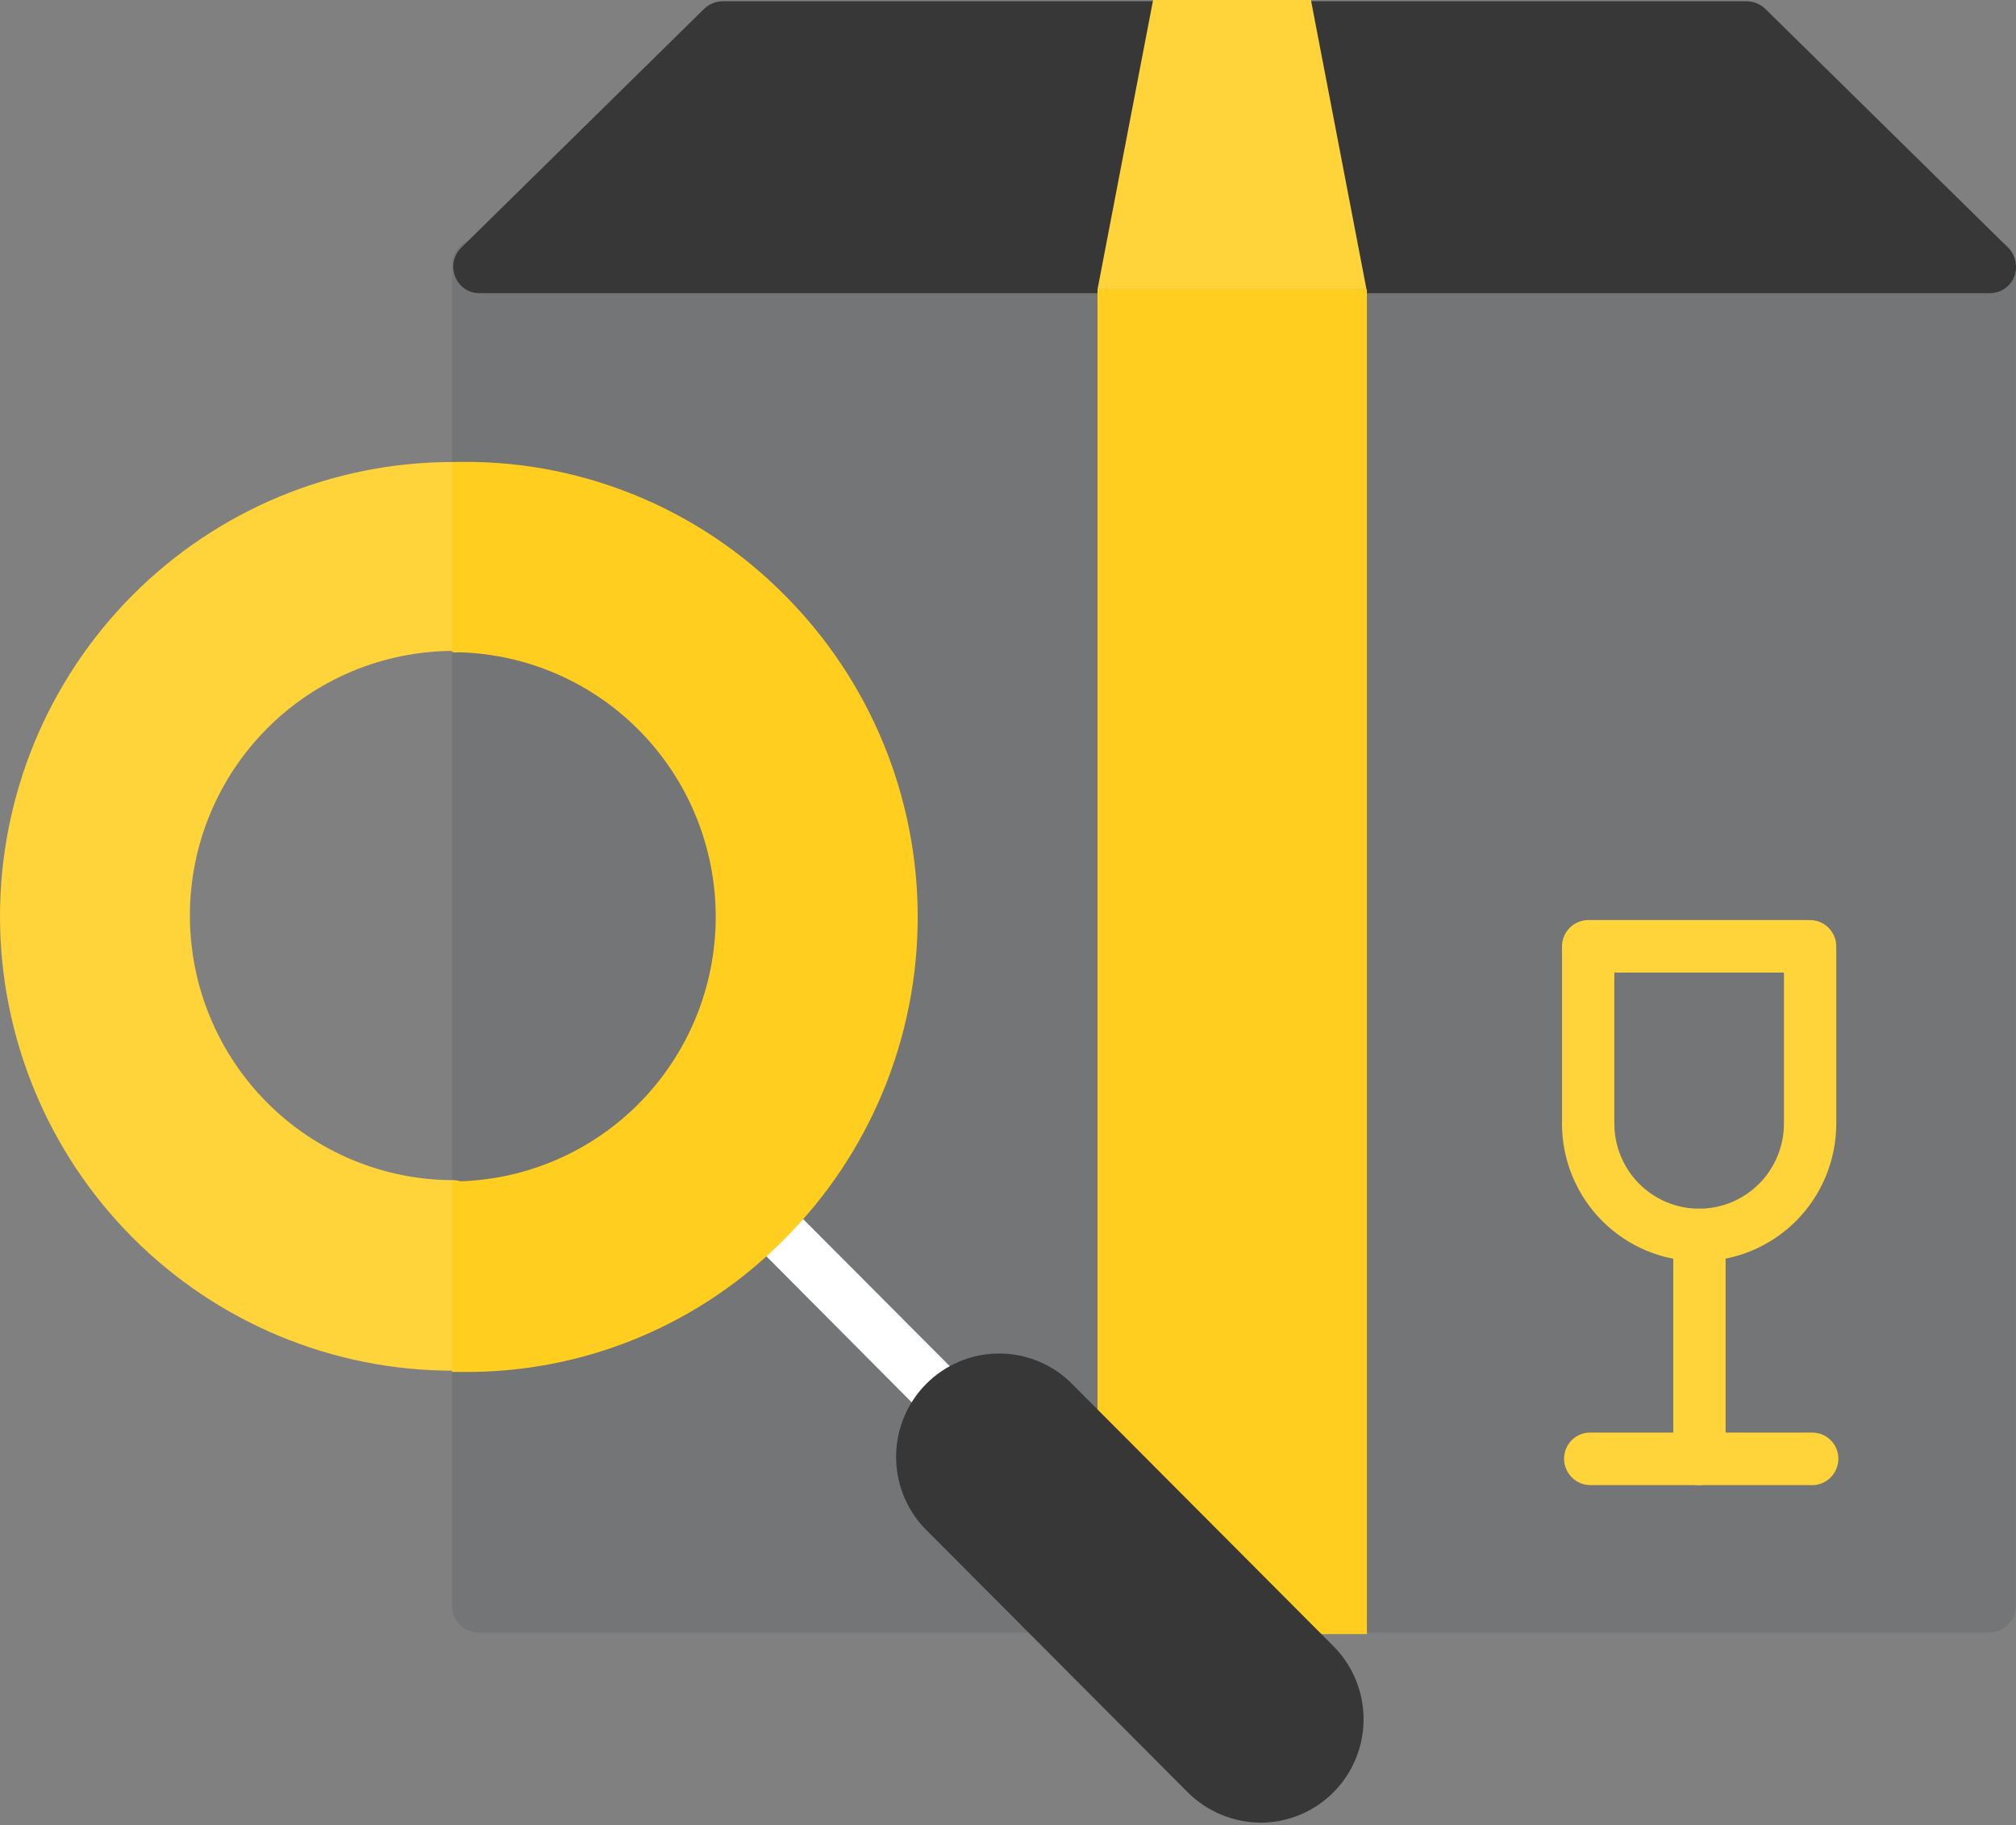 <?xml version="1.0" encoding="UTF-8"?> <svg xmlns="http://www.w3.org/2000/svg" width="190" height="172" viewBox="0 0 190 172" fill="none"><rect x="0" y="0" width="190" height="172" fill="#808080" stroke="none"/> <path d="M187.486 22.48H45.085C43.712 22.48 42.6 23.597 42.6 24.974V151.352C42.6 152.729 43.712 153.846 45.085 153.846H187.486C188.859 153.846 189.971 152.729 189.971 151.352V24.974C189.971 23.597 188.859 22.48 187.486 22.48Z" fill="#747576"></path> <path d="M189.287 23.367L166.344 0.808C165.876 0.371 165.262 0.124 164.623 0.118H68.109C67.469 0.124 66.855 0.371 66.388 0.808L43.445 23.367C43.096 23.717 42.859 24.163 42.764 24.648C42.669 25.133 42.719 25.635 42.909 26.091C43.087 26.546 43.398 26.936 43.8 27.21C44.203 27.484 44.679 27.629 45.165 27.626H187.566C188.051 27.624 188.525 27.476 188.927 27.203C189.328 26.93 189.64 26.543 189.822 26.091C190.002 25.634 190.047 25.134 189.953 24.651C189.858 24.168 189.627 23.723 189.287 23.367Z" fill="#373737"></path> <path d="M160.137 118.856C156.716 118.856 153.434 117.495 151.011 115.071C148.588 112.648 147.222 109.359 147.212 105.927V89.161C147.222 88.506 147.488 87.882 147.954 87.422C148.419 86.963 149.045 86.705 149.698 86.705H170.576C171.229 86.705 171.855 86.963 172.32 87.422C172.785 87.882 173.051 88.506 173.061 89.161V105.927C173.051 109.359 171.685 112.648 169.262 115.071C166.84 117.495 163.558 118.856 160.137 118.856ZM152.145 91.654V105.927C152.155 108.047 153.002 110.076 154.499 111.572C155.997 113.067 158.024 113.907 160.137 113.907C162.25 113.907 164.277 113.067 165.774 111.572C167.272 110.076 168.119 108.047 168.129 105.927V91.654H152.145Z" fill="#FFD43A"></path> <path d="M170.581 139.957H149.894C149.235 139.957 148.602 139.694 148.136 139.226C147.67 138.759 147.408 138.124 147.408 137.463C147.408 137.137 147.473 136.815 147.598 136.514C147.723 136.214 147.907 135.941 148.139 135.713C148.37 135.484 148.644 135.304 148.945 135.183C149.247 135.062 149.569 135.002 149.894 135.008H170.772C171.097 135.002 171.419 135.062 171.72 135.183C172.022 135.304 172.296 135.484 172.527 135.713C172.759 135.941 172.942 136.214 173.068 136.514C173.193 136.815 173.258 137.137 173.258 137.463C173.259 137.807 173.189 138.148 173.052 138.464C172.915 138.78 172.715 139.064 172.463 139.298C172.212 139.532 171.915 139.712 171.591 139.825C171.267 139.938 170.923 139.983 170.581 139.957Z" fill="#FFD43A"></path> <path d="M160.147 139.958C159.822 139.958 159.501 139.893 159.201 139.768C158.902 139.642 158.63 139.457 158.403 139.225C158.175 138.993 157.995 138.718 157.875 138.416C157.754 138.113 157.695 137.79 157.7 137.464V116.401C157.695 116.076 157.754 115.752 157.875 115.45C157.995 115.147 158.175 114.872 158.403 114.64C158.63 114.408 158.902 114.224 159.201 114.098C159.501 113.972 159.822 113.907 160.147 113.907C160.806 113.907 161.438 114.17 161.904 114.638C162.371 115.105 162.632 115.74 162.632 116.401V137.464C162.632 138.126 162.371 138.76 161.904 139.228C161.438 139.695 160.806 139.958 160.147 139.958Z" fill="#FFD43A"></path> <path d="M128.826 27.273H103.436V153.996H128.826V27.273Z" fill="#FFCE1E"></path> <path d="M74.069 116.786L95.98 138.732L74.069 116.786Z" fill="#FFD43A"></path> <path d="M95.98 141.224C95.653 141.229 95.328 141.167 95.026 141.042C94.724 140.916 94.45 140.73 94.221 140.495L72.349 118.512C72.114 118.286 71.927 118.015 71.799 117.715C71.672 117.415 71.606 117.092 71.606 116.766C71.606 116.44 71.672 116.117 71.799 115.817C71.927 115.517 72.114 115.246 72.349 115.02C72.813 114.563 73.438 114.307 74.089 114.307C74.739 114.307 75.364 114.563 75.828 115.02L97.739 137.004C98.075 137.355 98.3 137.796 98.389 138.274C98.478 138.751 98.426 139.245 98.239 139.693C98.052 140.141 97.739 140.525 97.338 140.797C96.936 141.069 96.464 141.218 95.98 141.224Z" fill="white"></path> <path d="M125.689 155.155L100.796 130.178C98.955 128.454 96.519 127.514 94.001 127.557C91.483 127.6 89.08 128.623 87.299 130.41C85.518 132.197 84.499 134.607 84.456 137.134C84.412 139.66 85.349 142.105 87.068 143.952L111.961 168.928C113.796 170.743 116.268 171.763 118.844 171.767C120.758 171.758 122.627 171.181 124.216 170.11C125.805 169.039 127.043 167.52 127.774 165.745C128.505 163.97 128.698 162.018 128.327 160.134C127.956 158.249 127.038 156.517 125.689 155.155Z" fill="#373737"></path> <path d="M42.827 61.496C43.463 61.476 44.066 61.209 44.508 60.75C44.951 60.292 45.198 59.679 45.198 59.041V46.035C45.195 45.374 44.934 44.74 44.471 44.27C43.984 43.81 43.343 43.55 42.674 43.541C31.356 43.541 20.502 48.052 12.499 56.081C4.496 64.111 0 75.002 0 86.357C0 97.713 4.496 108.604 12.499 116.633C20.502 124.663 31.356 129.174 42.674 129.174C43.316 129.179 43.934 128.931 44.395 128.483C44.863 128.001 45.124 127.354 45.122 126.68V113.712C45.122 113.071 44.876 112.453 44.435 111.989C43.993 111.524 43.39 111.248 42.751 111.219C36.159 111.219 29.837 108.591 25.176 103.915C20.514 99.238 17.896 92.895 17.896 86.281C17.896 79.667 20.514 73.324 25.176 68.647C29.837 63.97 36.159 61.343 42.751 61.343L42.827 61.496Z" fill="#FFD43A"></path> <path d="M73.955 56.09C69.865 51.955 64.971 48.707 59.577 46.549C54.183 44.391 48.404 43.368 42.6 43.545V61.462C49.192 61.462 55.514 64.089 60.175 68.766C64.836 73.443 67.455 79.786 67.455 86.4C67.455 93.013 64.836 99.357 60.175 104.033C55.514 108.71 49.192 111.338 42.6 111.338V129.293H43.823C49.425 129.32 54.977 128.225 60.151 126.07C65.325 123.916 70.019 120.746 73.955 116.747C77.929 112.767 81.082 108.039 83.233 102.835C85.384 97.631 86.491 92.053 86.491 86.419C86.491 80.785 85.384 75.206 83.233 70.002C81.082 64.798 77.929 60.071 73.955 56.09Z" fill="#FFCE1E"></path> <path d="M123.55 0H108.675L103.436 27.278H128.788L123.55 0Z" fill="#FFD43A"></path> </svg> 